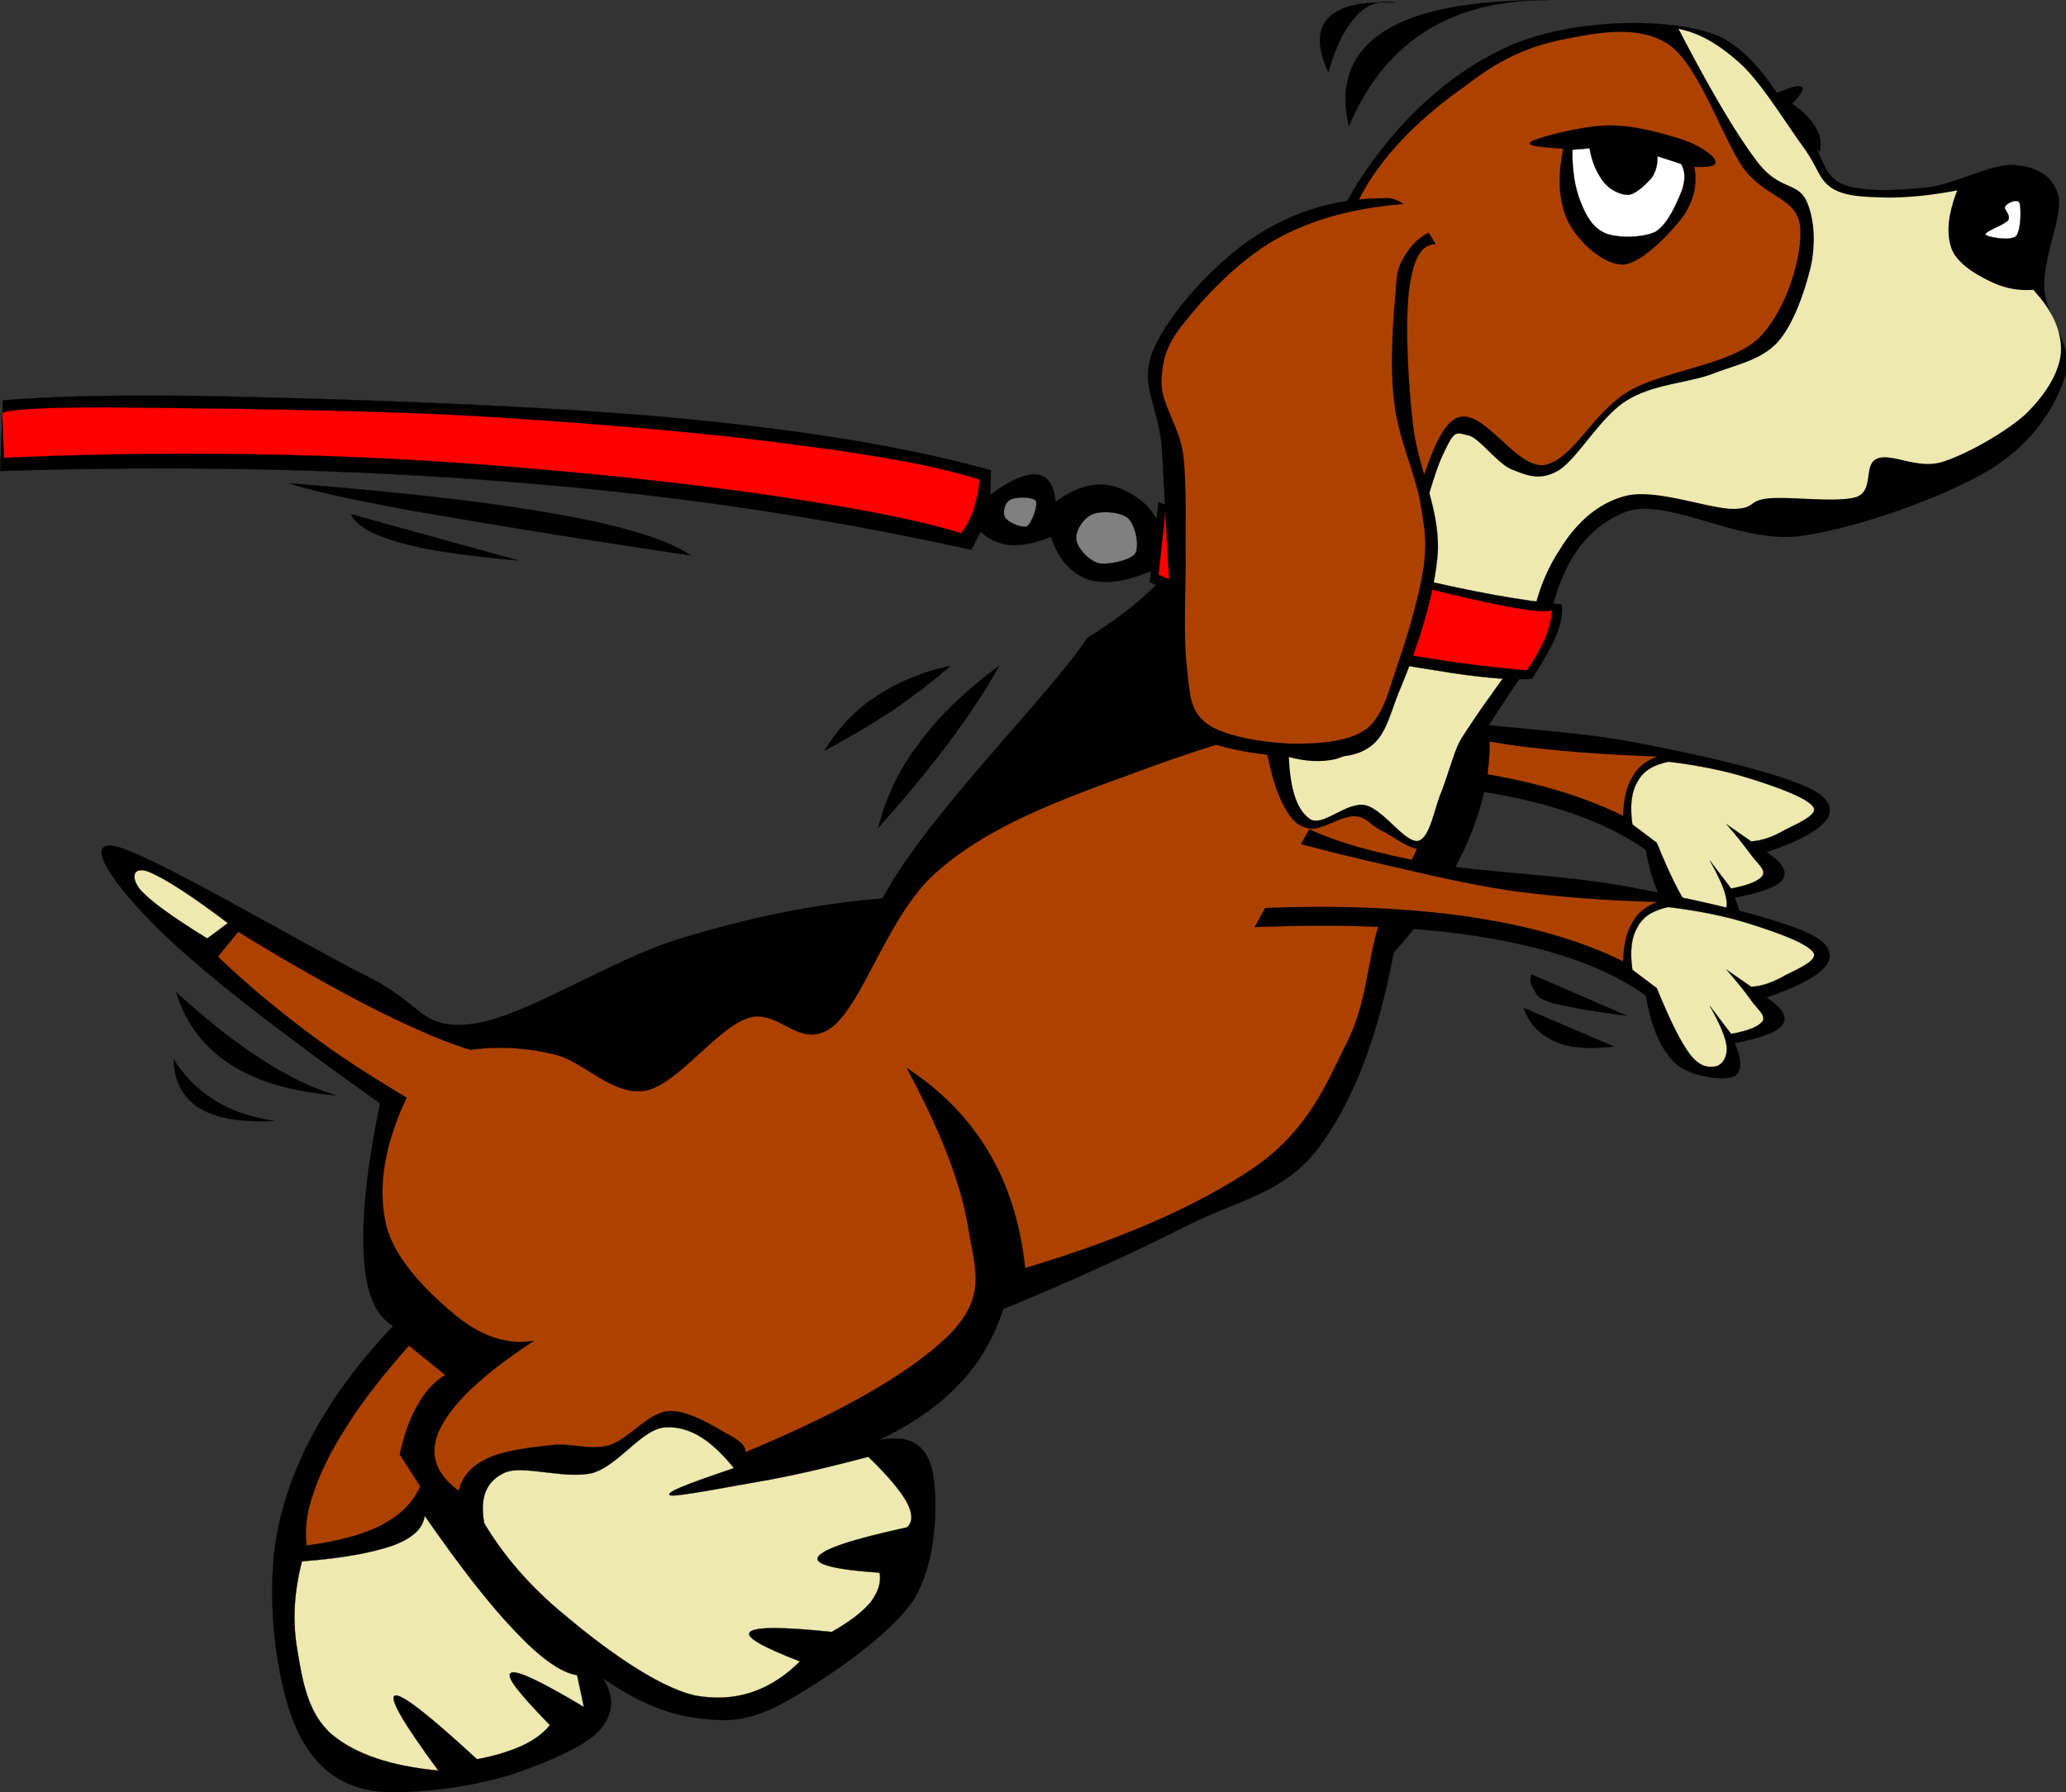 <svg xmlns="http://www.w3.org/2000/svg" viewBox="0 0 320.063 277.703" overflow="visible"><rect x="0" y="0" width="320.063" height="277.703" fill="#333333" stroke="none"/><switch><g><g clip-rule="evenodd" fill-rule="evenodd"><path d="M202.84 105.97c4.033 2.052 10.117 3.672 18.686 5.292 8.494 1.476 21.814 1.836 32.039 3.852 10.188 1.944 25.02 5.256 28.549 8.136 3.311 2.736.539 5.796-8.461 8.784 2.484 1.656 3.313 3.024 2.484 4.248-.828 1.116-3.348 2.052-7.416 2.808 1.332 2.988 1.08 4.752-.359 5.291-1.656.504-6.48-.07-8.785-2.123-2.305-2.16-3.744-5.688-4.607-10.584-5.939-4.14-13.824-7.02-23.939-8.784-10.225-1.8-22.248-2.34-36.648-1.764 2.81-5.06 5.62-10.1 8.46-15.17z" stroke="#000" stroke-miterlimit="10" stroke-width=".036"/><path d="M198.27 107.37c5.365 1.512 10.873 2.88 16.92 4.248 5.977 1.332 11.988 2.808 19.01 3.852 6.947.936 14.363 1.476 22.535 1.764-1.691.612-3.023 1.62-3.852 3.168-.936 1.548-1.369 3.456-1.441 6.012-6.875-3.384-15.154-5.688-24.982-7.056-9.938-1.332-21.025-1.728-33.84-1.044-2.557-.792-3.42-2.088-2.449-3.888 1-1.87 3.52-4.17 8.09-7.05z" fill="#AD4200"/><path d="M258.5 118.03c4.68.576 8.855 1.404 12.672 2.628 3.781 1.188 8.893 2.952 9.793 4.464.719 1.368-3.529 2.88-5.113 3.852-1.654.864-3.131 1.332-4.57 1.404l-3.781-2.628c1.477 1.656 2.701 3.312 3.672 4.572.9 1.296 2.34 2.34 1.945 3.276-.576.9-2.125 1.548-4.934 2.088l-3.311-4.356c1.512 2.7 2.482 4.788 2.627 6.409.107 1.547-.648 2.664-1.584 2.951-1.08.217-2.412.252-3.996-1.691-1.619-2.088-3.24-5.508-5.256-10.404l-3.779-2.844c-.396-2.808-.18-4.968.791-6.624.89-1.7 2.55-2.64 4.82-3.1z" stroke="#000" stroke-miterlimit="10" stroke-width=".036" fill="#EDE9B0"/><path d="M168.5 98.802c-6.443 9.612-24.731 27.288-31.788 40.429-10.224.828-20.448 2.879-31.104 6.156-10.8 3.168-24.264 12.275-32.472 13.283-8.208.936-7.272-2.951-16.488-7.488-9.288-4.645-33.336-18.864-38.7-20.016-5.292-1.152-.288 6.048 6.66 12.852 6.912 6.768 18.144 15.48 34.272 26.965-2.052 9.971-2.844 17.711-2.52 23.508.288 5.795 1.8 9.359 4.536 10.98-9.216 9.791-15.12 19.691-17.568 30.238-2.52 10.477-.612 25.129 2.664 32.293 3.276 7.057 8.604 10.152 16.56 9.684 5.976-.215 11.484-1.152 16.524-2.664 5.004-1.656 11.16-4.211 13.608-6.695 2.34-2.557 2.628-5.221.72-8.281 4.86 3.385 9.54 5.473 14.184 6.121 4.536.611 7.776.828 13.464-2.125 5.724-3.131 16.38-10.115 20.448-16.092 3.816-6.084 3.78-15.84 2.952-19.979-.936-4.213-3.6-5.725-8.28-4.824 5.112-2.484 9.216-5.293 12.456-8.713 3.276-3.455 5.364-7.271 6.804-11.592 10.548-4.355 19.728-8.531 27.937-12.672 8.135-4.213 15.191-5.004 20.734-12.096 5.438-7.201 9.324-17.209 11.809-30.457 8.424-9.431 13.068-18.431 14.508-27.54 1.26-9.144-.828-17.964-6.551-26.856-48.82-19.982-29.23-10.37-55.37 5.578z" stroke="#000" stroke-miterlimit="10" stroke-width=".036"/><path d="M74.97 235.96c3.024 5.113 7.2 9.973 12.672 14.438 5.364 4.535 14.004 11.016 20.088 12.348 6.012 1.08 11.412-.541 16.2-5.293-6.048-2.34-8.532-3.814-7.74-4.572.9-.791 4.932-.791 12.672 0 2.808-1.619 4.68-3.023 6.012-4.607 1.188-1.584 1.656-3.061 1.404-4.572-7.092-.467-10.224-1.332-9.54-2.447.792-1.225 5.148-2.699 13.752-4.572.936-.791.936-2.088 0-3.889-1.044-1.871-2.988-4.176-5.976-7.055-5.004 1.332-10.008 2.555-15.156 3.527-5.256.9-14.508 2.736-15.516 2.447-.936-.395 2.304-1.654 9.864-4.211-3.492-4.355-6.876-6.516-10.548-6.336-3.708.18-7.092 5.725-11.268 7.057-4.284 1.115-10.908-1.332-13.752 0-2.816 1.33-3.823 3.77-3.14 7.73z" stroke="#000" stroke-miterlimit="10" stroke-width=".036" fill="#EDE9B0"/><path d="M115.47 225.02c.108-.863-.828-1.799-2.808-2.809-2.016-1.15-6.192-3.814-9.18-3.527-3.132.289-6.048 4.32-9.144 5.293-3.168.828-5.94-.469-9.144 0-3.204.322-7.56.898-9.864 2.123-2.412 1.152-3.78 2.844-4.248 4.932-3.816-2.771-4.752-6.012-2.808-9.863 1.98-3.889 6.696-8.352 14.436-13.393-3.996.648-7.776-.576-11.628-3.527-3.924-3.168-9.9-8.676-11.268-14.436-1.332-5.797-.324-12.24 3.168-19.729-5.508-3.275-10.62-6.553-15.48-10.225-4.932-3.744-9.468-7.488-13.752-11.627l3.168-3.854a309.27 309.27 0 0020.412 11.629c6.012 3.023 11.088 5.291 15.516 6.66 4.212-.541 8.46-.396 13.032.721 4.572 1.043 9 6.479 14.112 5.615 5.004-1.008 10.98-9.611 15.84-11.232 4.86-1.656 7.956 5.111 13.032 1.404 5.004-3.852 8.856-17.928 16.56-24.336 7.56-6.624 18.144-10.656 28.548-14.436 10.367-3.852 25.236-9.144 33.084-8.1 7.668 1.008 11.879 9.288 13.068 14.436 1.043 5.112-4.5 10.332-6.373 16.2-1.943 5.76-1.836 11.916-4.932 18.324-3.133 6.229-5.832 13.428-14.076 19.367-8.496 5.869-20.195 11.16-35.928 15.877-.756-6.877-2.592-12.816-5.652-17.965-3.096-5.219-7.272-9.467-12.672-13.031 5.184 9.648 8.352 17.676 9.504 24.66 1.152 6.84 2.808 10.691-2.808 16.561-5.9 5.81-16.19 11.86-31.71 18.31z" stroke="#000" stroke-miterlimit="10" stroke-width=".036" fill="#AD4200"/><path d="M89.406 259.58c-2.448-.359-5.616-2.592-9.504-6.697-4.032-4.176-8.604-10.078-14.112-18-.216 1.838-1.728 3.422-4.932 4.609-3.204 1.115-7.848 1.98-14.076 2.447-1.224 4.717-1.512 9.252-.72 13.752.756 4.537 1.548 9.756 5.292 13.033 3.672 3.096 9.144 4.932 16.56 5.65-5.508-7.451-7.74-11.375-6.696-11.627 1.008-.289 5.184 2.951 12.672 9.863 2.808-.504 5.112-1.26 7.056-2.123 1.872-.9 3.24-1.908 4.248-3.168-4.896-5.041-6.948-7.596-6.012-8.1.864-.469 4.572 1.295 11.268 5.291-.324-1.61-.683-3.27-1.044-4.92z" stroke="#000" stroke-miterlimit="10" stroke-width=".036" fill="#EDE9B0"/><path d="M61.938 225.38c.684-3.203 1.62-5.65 2.808-7.738s2.556-3.564 4.248-4.572l-5.652-4.572c-3.888 4.463-7.056 8.387-9.504 12.313-2.484 3.814-4.248 7.344-5.292 10.584-1.116 3.096-1.368 5.795-1.044 8.1 4.788-.648 8.712-1.656 11.628-3.168 2.952-1.584 4.896-3.492 5.976-6.012l-3.168-4.93z" stroke="#000" stroke-miterlimit="10" stroke-width=".036" fill="#AD4200"/><path d="M202.84 128.5c4.033 1.944 10.117 3.708 18.686 5.292 8.494 1.476 21.814 1.8 32.039 3.888 10.188 1.908 25.02 5.256 28.549 8.1 3.311 2.809.539 5.689-8.461 8.785 2.484 1.656 3.313 3.023 2.484 4.248-.828 1.115-3.348 2.051-7.416 2.807 1.332 2.988 1.08 4.752-.359 5.293-1.656.504-6.48-.072-8.785-2.125-2.305-2.195-3.744-5.58-4.607-10.547-5.939-4.213-13.824-7.02-23.939-8.82-10.225-1.801-22.248-2.34-36.648-1.764 2.81-5.03 5.62-10.07 8.46-15.15z" stroke="#000" stroke-miterlimit="10" stroke-width=".036"/><path d="M198.27 129.91c5.365 1.512 10.873 2.88 16.92 4.248 5.977 1.368 11.988 2.844 19.01 3.888 6.947.936 14.363 1.512 22.535 1.728-1.691.611-3.023 1.621-3.852 3.168-.936 1.549-1.369 3.457-1.441 6.012-6.875-3.383-15.154-5.688-24.982-7.055-9.938-1.332-21.025-1.729-33.84-1.045-2.557-.791-3.42-2.088-2.449-3.888 1-1.88 3.52-4.18 8.09-7.06z" fill="#AD4200"/><path d="M258.5 140.56c4.68.576 8.855 1.402 12.672 2.627 3.781 1.188 8.893 2.953 9.793 4.465.719 1.439-3.529 2.879-5.113 3.887-1.654.828-3.131 1.332-4.57 1.369l-3.781-2.629c1.477 1.729 2.701 3.205 3.672 4.572.9 1.369 2.34 2.34 1.945 3.313-.576.863-2.125 1.547-4.934 2.053l-3.311-4.357c1.512 2.701 2.482 4.789 2.627 6.408.107 1.549-.648 2.664-1.584 2.953-1.08.215-2.412.252-3.996-1.693-1.619-2.088-3.24-5.508-5.256-10.404l-3.779-2.844c-.396-2.807-.18-4.967.791-6.623.89-1.71 2.55-2.64 4.82-3.11z" stroke="#000" stroke-miterlimit="10" stroke-width=".036" fill="#EDE9B0"/><path d="M239.49 99.198c-5.76 8.316-9.791 14.472-12.492 19.044-2.699 4.5-3.852 6.984-3.455 7.74-6.66-6.84-13.105-12.888-19.477-18.828-6.48-5.94-12.527-11.232-18.684-16.272 3.42-6.516 7.092-14.904 11.303-25.308 4.068-10.656 7.346-27.18 13.572-37.08 6.301-9.936 14.652-17.46 23.797-21.456 9-3.888 22.68-4.392 30.348-2.088 7.561 2.088 11.447 11.196 15.012 15.12 3.385 4.032 2.592 6.696 5.797 8.388 3.24 1.404 8.891 1.08 13.463.576 4.5-.576 9.793-3.672 13.248-3.456 3.42.216 6.012 1.512 6.949 4.716.719 3.24-2.412 9.54-2.197 14.328.217 4.644 4.609 8.676 3.313 13.464-1.439 4.644-4.824 10.404-11.664 14.652-6.984 4.176-20.34 9.108-29.809 10.368-9.576 1.008-20.52-6.372-27-3.672-6.55 2.74-10.51 9.148-12.02 19.768z" stroke="#000" stroke-miterlimit="10" stroke-width=".036"/><path d="M185.06 93.834c2.664-3.024 5.363-7.776 8.389-14.544 2.951-6.948 6.047-17.352 9.287-25.92 2.951-8.532 5.004-18.036 9.072-24.768 4.141-6.696 10.26-11.844 15.443-15.444 4.896-3.852 9.396-5.904 14.617-6.984 5.256-1.044 12.023-2.52 16.848.864 4.572 3.384 8.027 14.148 11.34 18.972 3.455 4.716 8.244 4.5 8.82 9.072.395 4.464-2.018 12.924-6.408 17.316-4.5 4.248-14.76 4.968-20.232 8.28-5.58 3.348-8.461 10.476-12.961 11.376-4.68.72-10.043-10.224-14.291-6.876-4.248 3.312-6.805 19.476-10.729 26.568-3.959 6.948-8.279 11.916-12.959 15.048-5.4-4.32-10.81-8.636-16.24-12.956z" fill="#AD4200"/><path d="M201.65 107.91c3.061-1.764 5.725-4.104 8.389-7.164 2.52-3.132 4.859-6.228 7.164-11.232 2.34-5.256 4.535-15.516 6.443-19.26 1.764-3.816 1.943-3.168 3.852-2.772 1.729.396 4.428 4.392 6.84 5.328 2.27.864 4.248 1.8 7.201.036 2.988-1.944 6.443-8.316 10.512-10.8 3.959-2.448 8.928-2.628 12.959-3.996 3.889-1.548 7.598-2.124 10.297-4.932 2.664-2.916 4.428-8.424 5.291-12.096.721-3.78.434-7.488-.863-10.152-1.549-2.7-4.141-1.44-7.488-5.796-3.383-4.464-7.309-11.196-12.203-20.592 3.348.648 6.48 2.52 9.828 5.616 3.275 3.132 7.127 9.504 9.611 12.852 2.268 3.204 2.268 4.932 4.465 6.3 2.123 1.26 5.146 1.26 8.387 1.368 3.24 0 6.732-.324 10.873-1.116-1.441 3.744-1.729 6.624-.865 9.072.9 2.268 3.781 3.996 6.012 5.04 2.125 1.044 4.285 1.476 6.625 1.296 3.023 3.24 4.5 6.552 4.283 9.792-.287 3.24-2.592 6.732-5.65 9.648-3.168 2.772-9.072 6.12-12.854 7.272-3.887 1.08-7.811-1.512-9.971-.54-2.16.864-.434 4.824-3.133 5.904-2.916.972-10.547-.108-13.752.252-3.24.36-1.801 1.548-5.4 1.62-3.887-.036-12.023-3.204-16.631-2.016-4.465 1.116-7.848 4.392-10.297 8.424-2.557 3.888-4.176 8.676-4.859 14.76a133.274 133.274 0 00-5.76 7.704c-1.873 2.556-3.42 4.932-5.041 7.416-8.07-2.42-16.17-4.83-24.27-7.24z" fill="#EDE9B0"/><path d="M265.09 24.066c-1.404-1.224-3.383-2.196-6.084-2.916-2.879-.864-6.551-1.8-10.188-1.692-3.744.072-10.297 1.8-11.447 2.412-1.152.648.504.9 4.822 1.152-.971 4.752-.684 8.46.865 11.52 1.547 2.988 5.363 6.48 8.387 6.444 2.881-.18 7.273-4.824 9.145-7.272 1.836-2.556 2.412-5.184 1.873-7.884 1.584.108 2.555-.036 3.059-.288.42-.288.28-.828-.44-1.476z" stroke="#000" stroke-miterlimit="10" stroke-width=".036"/><path d="M260.44 25.398l-3.672-1.188c.037 1.368-.252 2.484-1.008 3.492-.863.9-2.303 2.376-3.492 2.484-1.295.036-2.844-.792-3.814-1.944-.973-1.296-1.801-2.916-2.197-5.256l-2.664.216c-.035 3.276.396 5.94 1.297 8.136.828 2.124 1.836 3.96 3.852 4.824 1.908.756 5.688.72 7.74-.252 1.98-1.26 3.275-4.464 4.031-6.264.64-1.8.57-3.168-.08-4.248zM312.86 31.446c.289.72.252 4.284-.539 5.148-.936.828-4.5.108-4.717-.216-.287-.504 3.025-1.548 3.529-2.304.395-.828-.793-1.656-.504-2.052.18-.54 1.94-1.332 2.23-.576z" stroke="#000" stroke-miterlimit="10" stroke-width=".036" fill="#FFF"/><path d="M281.9 23.526c.324-1.296.072-2.556-.611-3.78-.828-1.26-1.873-2.484-3.672-3.672 1.402-1.476 1.906-2.34 1.512-2.592-.469-.324-1.836.072-4.105 1.044a39.764 39.764 0 003.098 4.752c1.11 1.512 2.37 2.88 3.78 4.248zM222.39 128.39l-13.068-12.78-13.211.108c.756 4.104 1.654 7.056 2.844 9.252 1.15 2.088 2.123 3.132 4.031 3.42 1.764.252 4.969-2.052 6.84-1.908 1.764-.036 2.52 1.404 4.213 2.232 1.656.756 4.211 2.808 5.723 2.808 1.42-.1 2.24-1.15 2.64-3.13z" stroke="#000" stroke-miterlimit="10" stroke-width=".036"/><path d="M228.83 110.61c-1.008.972-1.799 2.304-2.771 4.392-.936 1.944-1.764 5.112-2.771 7.704-1.117 2.556-1.729 7.164-3.637 7.596-2.088.252-5.363-4.968-8.172-5.544-2.881-.576-6.48 3.348-8.461 2.196-2.016-1.296-3.131-4.464-3.348-9.648 2.664.72 5.041.828 7.273.324 2.195-.648 4.283-2.196 5.832-3.672 1.402-1.512 2.375-3.168 2.771-5.112 4.44.57 8.87 1.15 13.29 1.76z" fill="#EDE9B0"/><path d="M241.9 93.654c.217 1.188 0 2.808-.791 4.716-.793 1.98-2.053 4.068-3.781 6.804-2.771.216-6.695-.036-12.455-.9-5.797-.936-13.717-2.052-21.529-4.32-7.811-2.34-16.164-5.58-25.199-9.72l1.332-12.456c-.432 0 2.627 1.008 9.324 3.024 6.623 1.944 21.492 6.588 30.42 8.784 8.82 2.092 16.38 3.496 22.68 4.072z" stroke="#000" stroke-miterlimit="10" stroke-width=".036"/><path d="M240.46 94.554c-.145 1.476-.541 3.06-1.189 4.608-.719 1.512-1.584 3.132-2.734 4.716a205.427 205.427 0 01-20.988-2.88c-6.588-1.188-11.52-2.771-17.568-4.608-6.119-2.088-12.096-4.392-18.504-7.344l1.043-9.684a283.852 283.852 0 0020.736 6.66c8.209 2.232 21.313 5.616 28.045 7.092 6.55 1.438 10.23 1.87 11.16 1.438z" stroke="#000" stroke-miterlimit="10" stroke-width=".036" fill="red"/><path d="M222.39 37.818c-2.268 0-3.457 2.304-4.104 7.056-.613 4.716-.217 14.184.611 21.06.791 6.732 4.068 12.6 3.852 19.404-.396 6.768-3.383 15.48-5.615 20.88-2.34 5.292-2.305 9.432-7.813 10.764-5.615 1.152-20.557-.036-25.236-3.564-4.645-3.78-1.908-10.836-2.484-18.252-.791-7.524-1.15-19.044-1.619-25.956-.648-6.948-3.6-9.684-1.225-15.156 2.449-5.616 9.576-13.464 15.697-17.424 5.939-3.888 12.563-5.904 20.016-5.904 1.115-.144 2.412.324 3.744 1.548 1.26 1.186 2.69 2.986 4.17 5.542z" stroke="#000" stroke-miterlimit="10" stroke-width=".036"/><path d="M222.79 35.442c-2.053.648-3.564 1.8-4.682 3.456-1.043 1.584-1.727 2.34-1.906 6.3-.361 3.924-.938 11.628-.217 17.136.611 5.436 3.096 10.692 3.959 15.084.721 4.248 1.117 5.976.648 10.188-.611 4.14-2.232 10.008-3.744 14.4-1.547 4.248-2.268 8.532-5.076 10.908-2.916 2.16-7.955 2.376-12.059 2.304-4.213-.18-10.117-1.152-12.709-3.06-2.664-2.016-2.627-4.356-3.096-8.424-.539-4.212-.287-10.548-.217-16.092-.07-5.58.182-12.276-.359-17.028-.648-4.788-3.527-8.028-3.383-11.52.107-3.528.863-6.084 4.066-9.756 3.025-3.852 8.748-9.792 14.689-12.816 5.975-3.06 12.707-4.608 20.771-5.04 1.09 1.29 2.2 2.622 3.32 3.954z" fill="#AD4200"/><path d="M150.46 85.194l1.44-2.808c1.296 1.26 2.916 1.908 4.716 2.088 1.836.072 3.852-.36 6.192-1.296 1.188 3.564 3.096 5.616 5.725 6.588 2.664.864 5.902.36 10.008-1.368l.791-7.704c-1.008-1.836-2.232-3.024-3.816-3.996-1.727-1.044-3.6-1.764-5.615-1.584-2.053.108-4.176 1.08-6.371 2.628-.289-2.664-1.262-4.068-2.917-4.212-1.728-.144-4.14.864-7.236 3.168l.144-3.816c-11.88-3.312-26.748-5.904-45.432-7.776-18.792-1.944-47.988-3.06-66.06-3.492-18.036-.54-31.752-.396-41.58.432L.028 72.99c28.26-.9 54.252-.324 79.632 1.728 25.269 2.016 48.419 5.508 70.809 10.476z" stroke="#000" stroke-miterlimit="10" stroke-width=".036"/><path d="M.342 63.954l.252 6.984c15.084-.648 29.52-.792 43.884-.432 14.328.324 28.008 1.188 41.58 2.448 13.536 1.188 28.008 2.916 38.7 4.644 10.548 1.656 18.396 3.24 24.12 5.04.828-1.044 1.368-2.088 1.908-3.528.468-1.44.792-2.988.972-4.788-5.94-1.944-15.12-3.708-27.684-5.292-12.744-1.8-30.312-3.312-47.556-4.392-17.352-1.116-42.048-1.332-54.936-1.476-12.786-.18-19.734.18-21.246.792z" stroke="#000" stroke-miterlimit="10" stroke-width=".036" fill="red"/><path d="M169.33 79.65c-1.439.54-2.771 2.556-2.592 3.96.145 1.296 1.836 3.168 3.42 3.672 1.512.288 4.859-.396 5.725-1.512.684-1.296 0-4.356-1.08-5.436-1.15-1.044-4.14-1.224-5.47-.684zM156.51 77.454c-.864.36-1.26 2.016-.792 2.736.36.72 2.556 1.692 3.384 1.368.756-.468 1.764-3.312 1.368-3.96-.54-.648-3.2-.648-3.96-.144z" stroke="#000" stroke-miterlimit="10" stroke-width=".036" fill="gray"/><path d="M240.03.018c-7.598-.036-13.969 1.512-19.117 4.788-5.256 3.276-9.107 8.136-11.951 14.724-1.512-6.588.395-11.448 5.58-14.724 5.22-3.276 13.58-4.824 25.49-4.788zM216.13.414c-2.232-.432-4.32.144-5.977 2.016-1.691 1.764-3.24 4.68-4.355 8.748-1.764-3.78-1.764-6.624 0-8.388 1.76-1.836 5.07-2.628 10.33-2.376zM27.306 153.77c4.644 4.248 9.036 7.705 13.176 10.369 4.14 2.699 7.884 4.463 11.52 5.58-6.876-.576-12.132-2.125-16.308-4.789-4.104-2.7-6.947-6.37-8.388-11.16zM26.911 164.14a19.253 19.253 0 006.372 6.371c2.556 1.656 5.616 2.592 9.18 3.205-5.22.18-8.928-.396-11.556-2.018-2.593-1.62-3.925-4.14-3.996-7.56zM154.78 103.19c-1.944 3.492-4.464 7.344-7.56 11.556-3.132 4.176-6.804 8.64-11.16 13.536 1.188-4.68 3.132-8.928 6.372-13.14 3.14-4.29 7.2-8.14 12.35-11.96zM147.22 103.19c-2.628 2.34-5.544 4.5-8.748 6.768-3.348 2.16-6.804 4.284-10.764 6.372 2.088-3.348 4.644-6.228 7.956-8.352 3.24-2.16 7.09-3.85 11.55-4.79zM44.838 74.898c17.316 1.368 30.996 2.916 41.436 4.788 10.404 1.836 17.172 3.96 20.7 6.372a1774.25 1774.25 0 01-42.228-6.768c-10.471-1.872-16.916-3.384-19.904-4.392zM54.415 79.686l25.884 7.164c-7.956-.72-13.968-1.548-18.324-2.772-4.321-1.26-6.841-2.628-7.56-4.392zM237.26 151l14.725 6.371c-5.328-.611-9.18-1.402-11.557-1.979-2.447-.756-2.303-1.297-2.771-2.018-.53-.75-.72-1.54-.39-2.37zM236.07 156.19l13.932 5.977c-3.779.432-6.875.215-9.145-.793-2.38-1.13-3.93-2.68-4.79-5.19z" stroke="#000" stroke-miterlimit="10" stroke-width=".036"/><path d="M32.094 145.42c-5.436-3.348-8.892-5.868-10.368-7.56-1.512-1.872-1.152-3.636 1.224-2.808 2.268.9 6.336 3.42 12.348 7.991-1.044.8-2.124 1.59-3.204 2.38z" stroke="#000" stroke-miterlimit="10" stroke-width=".036" fill="#EDE9B0"/></g></g></switch></svg>